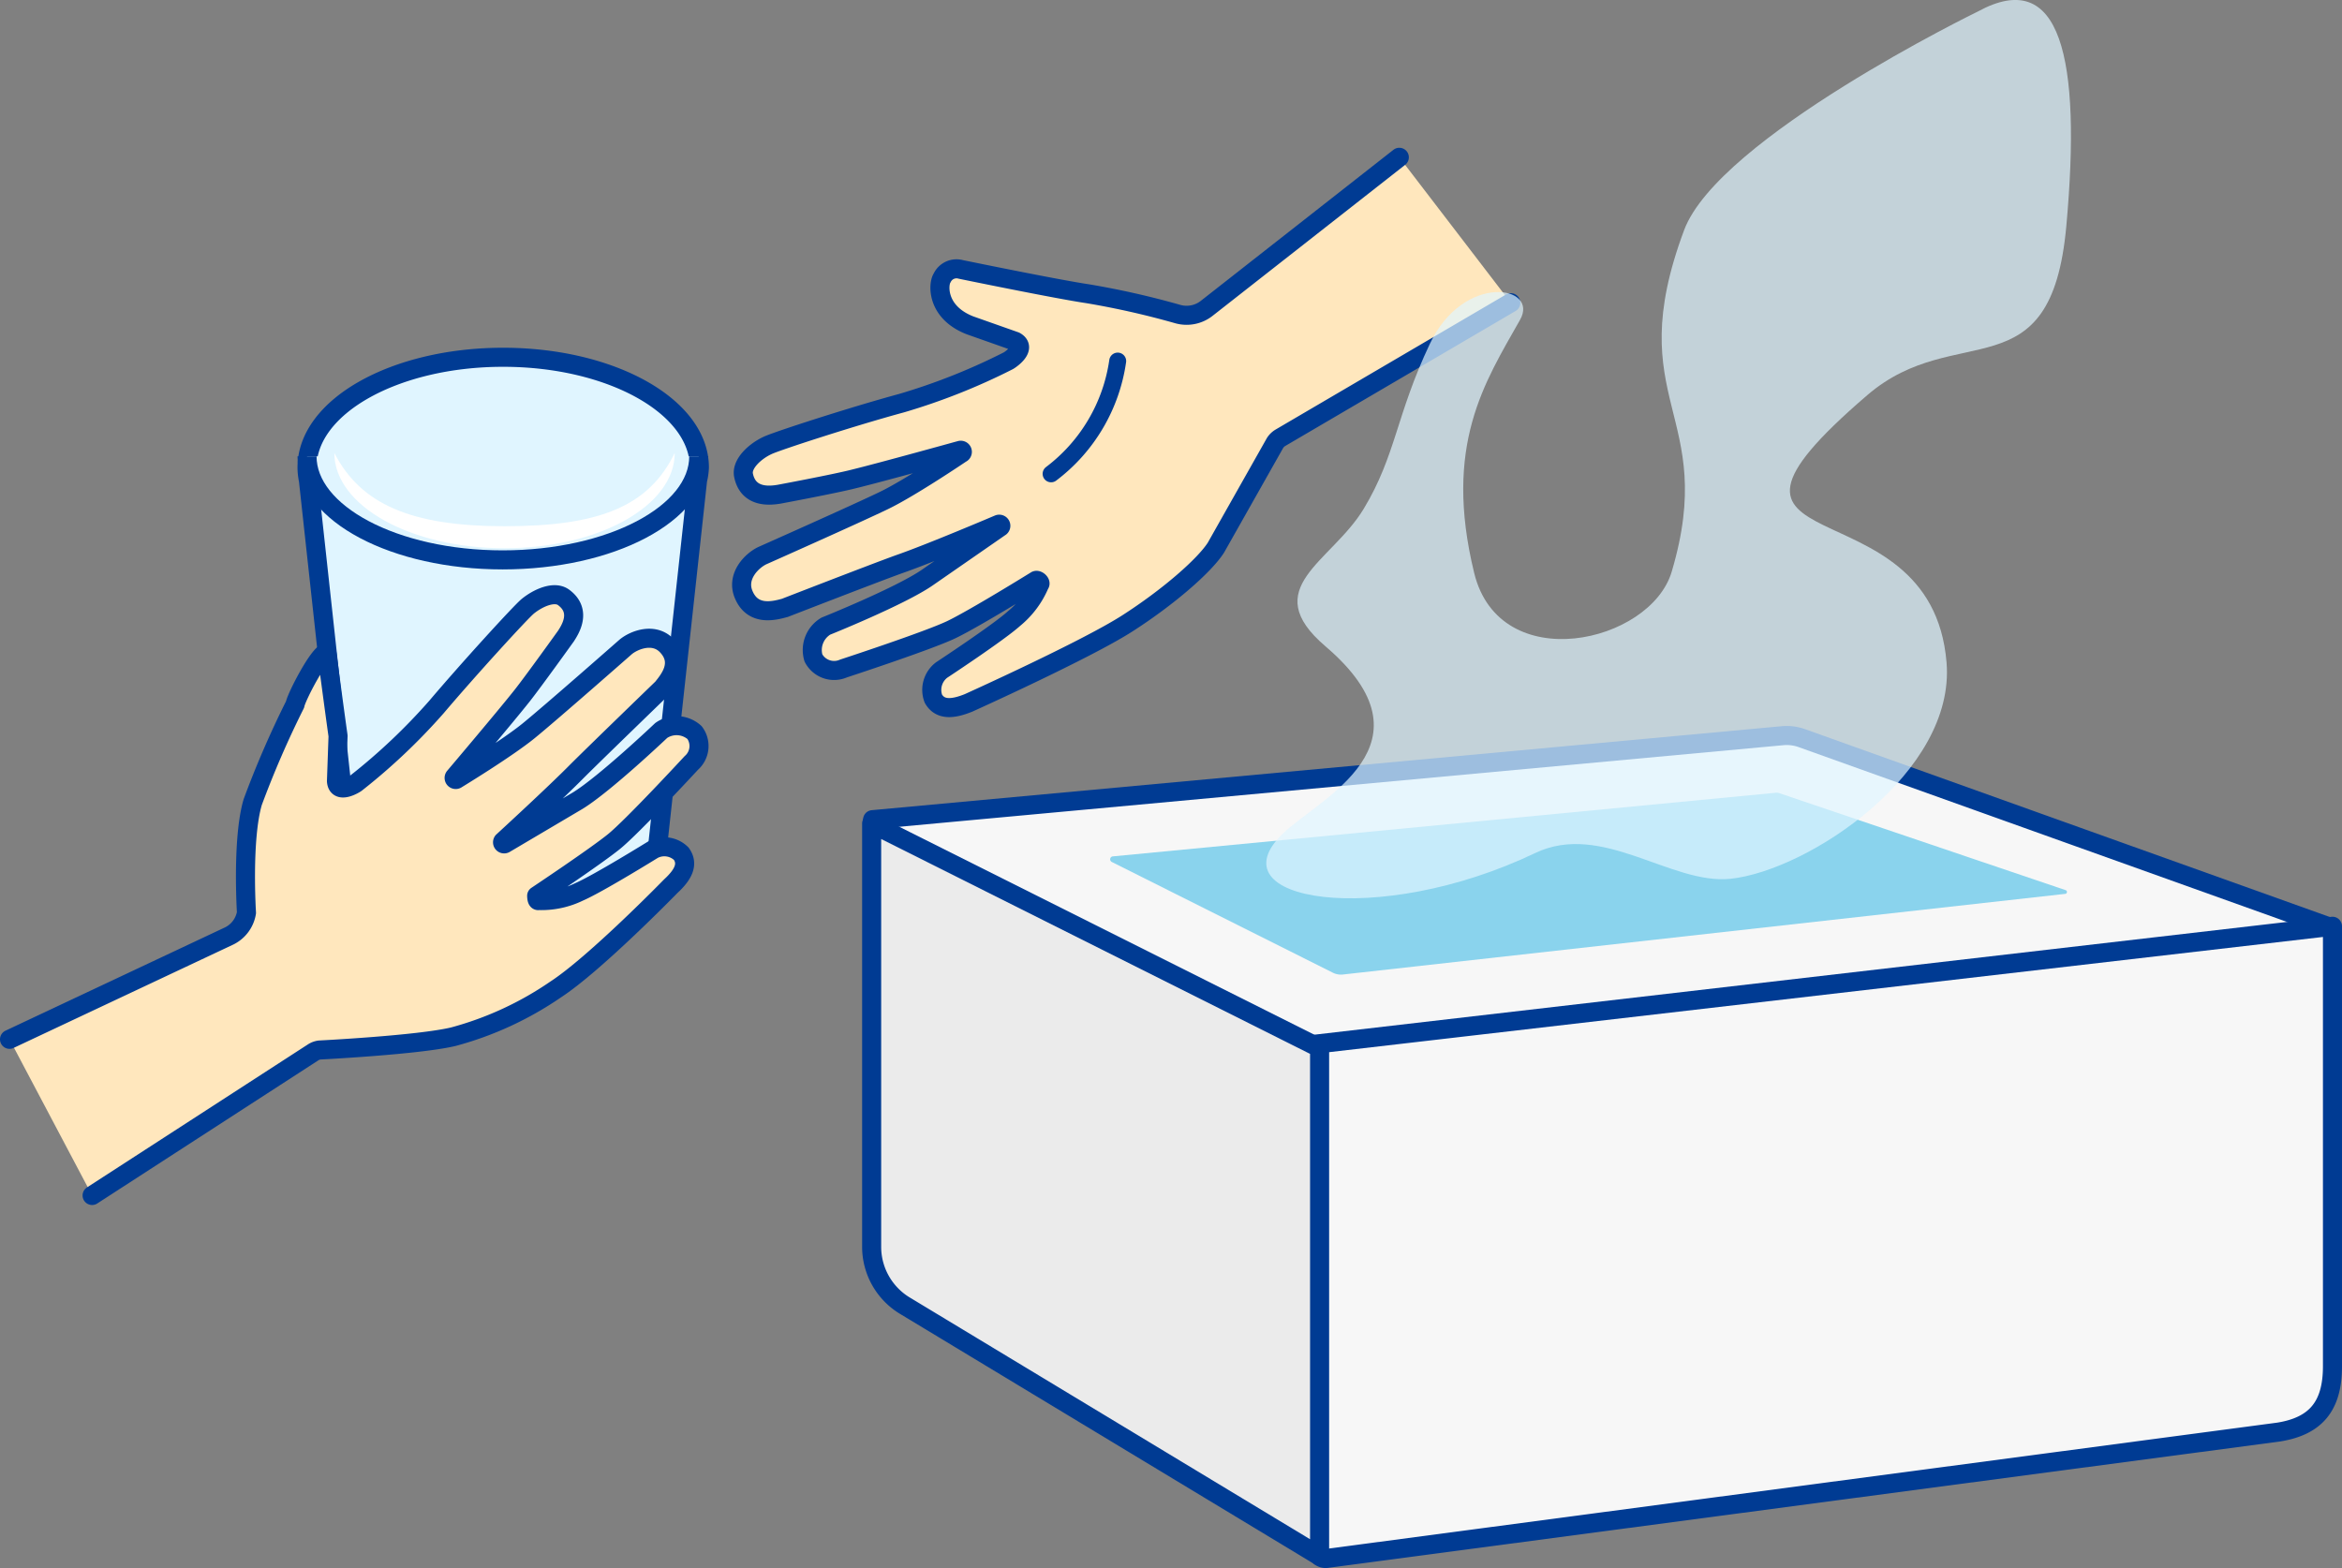 <svg xmlns="http://www.w3.org/2000/svg" viewBox="0 0 221.21 148.12"><rect x="0" y="0" width="221.21" height="148.12" fill="#808080" stroke="none"/><defs><style>.cls-1,.cls-8{fill:#e0f5ff;}.cls-1,.cls-4,.cls-5,.cls-6,.cls-9{stroke:#003b93;}.cls-1{stroke-miterlimit:10;}.cls-1,.cls-4,.cls-6,.cls-9{stroke-width:1.8px;}.cls-2{fill:#aadef4;}.cls-3{fill:#fff;}.cls-4{fill:#ffe7bd;}.cls-4,.cls-5,.cls-6,.cls-9{stroke-linecap:round;stroke-linejoin:round;}.cls-5{fill:none;stroke-width:1.6px;}.cls-6{fill:#f7f7f7;}.cls-7{fill:#8ad3ed;}.cls-8{opacity:0.7;}.cls-9{fill:#ebebeb;}</style></defs><title>ill_04_2</title><g id="レイヤー_2" data-name="レイヤー 2"><g id="編集モード"><path class="cls-1" d="M66.06,44.16c0-5.75-8.3-10.41-18.54-10.41S29,38.41,29,44.16a6,6,0,0,0,.13,1.2l4,36.65c0,4.45,6.43,8.06,14.37,8.06S61.89,86.46,61.89,82l4-36.65A6,6,0,0,0,66.06,44.16Z"/><path class="cls-1" d="M29,43.11c0,5.4,8.27,9.78,18.48,9.78S66,48.52,66,43.11"/><path class="cls-2" d="M33.83,81.51c2,3.73,6.22,6.2,13.82,6.2S58.7,86,61.47,81.51c0,4.56-6.25,8.06-13.85,8.06S33.83,86.08,33.83,81.51Z"/><path class="cls-3" d="M31.58,42.79c2.47,4.81,7.2,6.92,16.08,6.92s13.6-1.83,16.07-6.92c0,5-7.2,9-16.07,9S31.58,47.78,31.58,42.79Z"/><path class="cls-4" d="M.9,98.18,21.68,88.4a3,3,0,0,0,1.6-2.18s-.44-6.95.59-10.45a91.85,91.85,0,0,1,4-9.22c.11-.68,2.27-4.88,3-4.91,0,0,.62,4.75,1.06,7.88l-.15,4.27c.1,1.3,1.79.25,1.87.17a56.91,56.91,0,0,0,7.59-7.19c3-3.54,7.91-8.92,8.6-9.49,1-.82,2.53-1.48,3.39-.85,1.77,1.3.6,3.07.23,3.65,0,0-3.06,4.27-4.16,5.66-1.54,1.95-6.38,7.66-6.38,7.66a.15.15,0,0,0,.22.2s4.7-2.86,6.8-4.57,9.17-7.93,9.17-7.93c.82-.67,2.68-1.37,3.88-.1,1.52,1.6.25,3.16-.43,4,0,0-6.14,5.94-8,7.79-2.08,2.12-7.07,6.7-7.07,6.7a.15.15,0,0,0,.2.21l6.87-4.06C57.12,74.07,62.46,69,62.46,69a2.54,2.54,0,0,1,3.14.2,2.12,2.12,0,0,1-.3,2.87s-5.54,6-7.32,7.44-7.29,5.11-7.29,5.11,0,.53.18.45a8.09,8.09,0,0,0,3.83-.82c1.75-.75,7-4,7-4a2.27,2.27,0,0,1,2.65.4c.71,1,.16,2-1,3.07,0,0-7.14,7.33-10.88,9.76a31.47,31.47,0,0,1-9.64,4.45c-3.28.79-12.65,1.26-12.65,1.26a1.48,1.48,0,0,0-.63.24L8.7,112.93"/><path class="cls-4" d="M132.17,14.86,114,29.11a3.07,3.07,0,0,1-2.75.56,78.73,78.73,0,0,0-8.5-1.92c-2.92-.43-12-2.3-12-2.3a1.5,1.5,0,0,0-1.74.76l-.07.13c-.34.67-.41,3.18,2.67,4.39l4.28,1.51c1.18.66-.54,1.79-.65,1.84a59,59,0,0,1-10.07,4c-4.61,1.25-11.83,3.59-12.67,4-1.19.55-2.49,1.74-2.27,2.82.46,2.23,2.63,1.9,3.34,1.79,0,0,5.36-1,7.13-1.46,2.5-.61,10-2.69,10-2.69a.15.15,0,0,1,.09.29s-4.73,3.2-7.26,4.43S72,52.49,72,52.49c-1,.48-2.45,1.93-1.78,3.62.85,2.12,2.87,1.6,3.92,1.31,0,0,8.26-3.21,10.8-4.13,2.9-1,9.38-3.76,9.38-3.76a.15.15,0,0,1,.12.28l-6.81,4.72C85.1,56.3,78,59.15,78,59.15a2.63,2.63,0,0,0-1.17,3,2.2,2.2,0,0,0,2.84,1s8-2.62,10.19-3.67,8-4.65,8-4.65c.17-.06.48.26.34.36a8.39,8.39,0,0,1-2.43,3.25c-1.46,1.32-6.84,4.86-6.84,4.86A2.36,2.36,0,0,0,88.16,66c.63,1.1,1.83,1,3.32.4,0,0,11.09-5,15-7.51s7.29-5.47,8.37-7.16l5.58-9.88a1.53,1.53,0,0,1,.5-.49L142.7,28.6"/><path class="cls-5" d="M105.57,34.11a16.23,16.23,0,0,1-6.29,10.65"/><path class="cls-6" d="M220.14,87.61l-96,11.87L83.06,79.17l-.64-1.74,85.93-7.93a4.25,4.25,0,0,1,1.9.25Z"/><path class="cls-7" d="M195.06,84.44l-68.24,7.62a1.71,1.71,0,0,1-.88-.15L105,81.42a.28.28,0,0,1,.09-.52l62.54-6a.85.85,0,0,1,.35,0l27.13,9.19A.18.18,0,0,1,195.06,84.44Z"/><path class="cls-8" d="M186.81,1.09S162.33,13,159.07,21.74C153,38,162.35,39,157.9,54c-2,6.78-16.25,10-18.66.12-2.94-12.07,1-18,4.33-23.9,1.86-3.24-5.31-4.5-8.51,2.25S131.86,43,128.81,48.06s-10.08,7.48-3.61,13c10.82,9.25-.57,14.36-4,17.66-6.69,6.39,8.88,9,23.81,1.86,6.3-3,12.8,3,18.42,2.44,7.43-.79,21.28-10.07,20.43-20.43-1.45-17.63-27-8.52-7.48-25.27,8.4-7.21,17.34,0,18.79-15.95S194.64-3.19,186.81,1.09Z"/><path class="cls-6" d="M215.23,135.28l-89.92,11.94a.9.9,0,0,1-1-.92V98.63l96-11.13v41.57C220.31,132.87,218.7,134.72,215.23,135.28Z"/><path class="cls-9" d="M124.64,147,85.55,123.39a6.5,6.5,0,0,1-3.22-5.59v-40L124.64,99Z"/></g></g></svg>